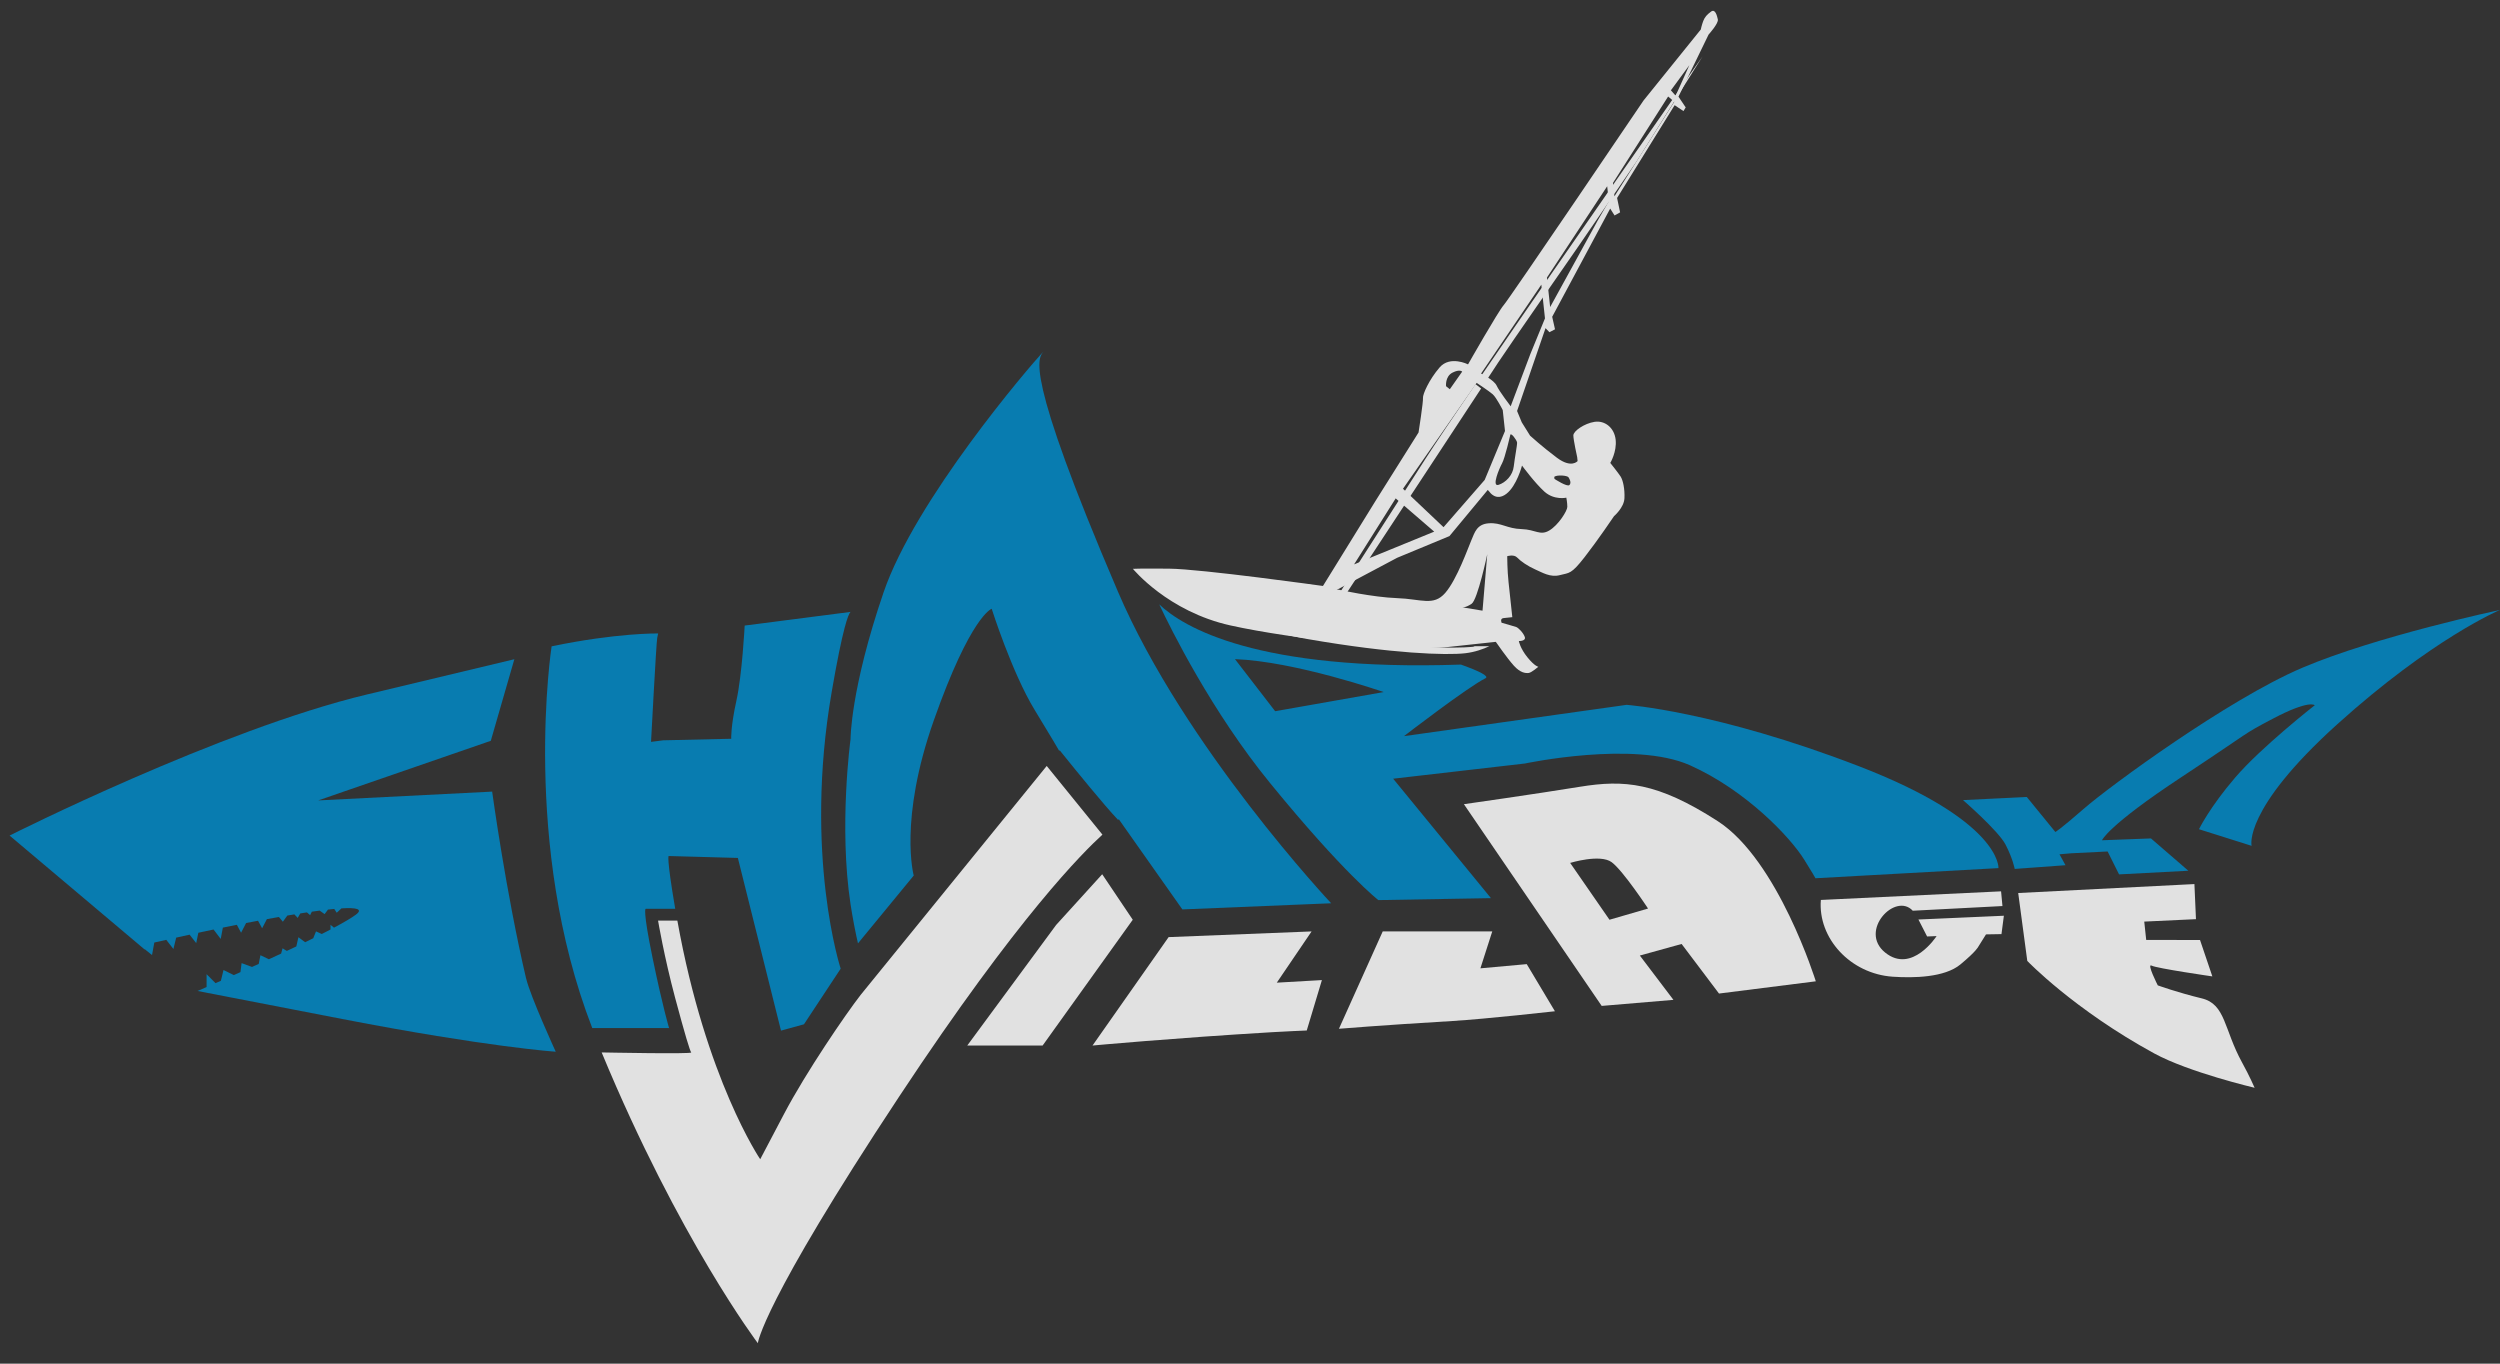 <?xml version="1.0" encoding="UTF-8" standalone="no"?>
<!-- Created with Inkscape (http://www.inkscape.org/) -->

<svg
   xmlns:dc="http://purl.org/dc/elements/1.1/"
   xmlns:cc="http://creativecommons.org/ns#"
   xmlns:rdf="http://www.w3.org/1999/02/22-rdf-syntax-ns#"
   xmlns:svg="http://www.w3.org/2000/svg"
   xmlns="http://www.w3.org/2000/svg"
   xmlns:sodipodi="http://sodipodi.sourceforge.net/DTD/sodipodi-0.dtd"
   xmlns:inkscape="http://www.inkscape.org/namespaces/inkscape"
   width="440"
   height="240"
   viewBox="0 0 440 240"
   id="svg2"
   version="1.1"
   inkscape:version="0.91 r13725"
   sodipodi:docname="sharkvillage.pl-logotype-v02.svg">
  <rect x="0" y="0" width="440" height="240" fill="#333333" stroke="none"/>
  <defs
     id="defs4">
    <clipPath
       clipPathUnits="userSpaceOnUse"
       id="clipPath66">
      <path
         d="m 3521.56,1356.35 c -1.54,-0.61 -2.65,-1.05 -2.65,-1.05 0,0 -92.2,-11.4 -278.72,24.87 -186.5,36.26 -322.23,91.19 -322.23,91.19 0,0 123.29,-73.59 284.93,-101.56 161.64,-27.98 264.24,-31.08 300.48,-26.94 18.86,2.17 34.96,8.17 46.25,13.49 l -28.06,0 z"
         id="path68"
         inkscape:connector-curvature="0" />
    </clipPath>
    <linearGradient
       x1="0"
       y1="0"
       x2="1"
       y2="0"
       gradientUnits="userSpaceOnUse"
       gradientTransform="matrix(889.851,0,0,-889.851,2917.96,1406.37)"
       spreadMethod="pad"
       id="linearGradient70">
      <stop
         style="stop-opacity:1;stop-color:#7bd3dd"
         offset="0"
         id="stop72" />
      <stop
         style="stop-opacity:1;stop-color:#51ade5"
         offset="1"
         id="stop74" />
    </linearGradient>
    <clipPath
       clipPathUnits="userSpaceOnUse"
       id="clipPath66-9">
      <path
         d="m 3521.56,1356.35 c -1.54,-0.61 -2.65,-1.05 -2.65,-1.05 0,0 -92.2,-11.4 -278.72,24.87 -186.5,36.26 -322.23,91.19 -322.23,91.19 0,0 123.29,-73.59 284.93,-101.56 161.64,-27.98 264.24,-31.08 300.48,-26.94 18.86,2.17 34.96,8.17 46.25,13.49 l -28.06,0 z"
         id="path68-7"
         inkscape:connector-curvature="0" />
    </clipPath>
    <clipPath
       clipPathUnits="userSpaceOnUse"
       id="clipPath66-9-5">
      <path
         d="m 3521.56,1356.35 c -1.54,-0.61 -2.65,-1.05 -2.65,-1.05 0,0 -92.2,-11.4 -278.72,24.87 -186.5,36.26 -322.23,91.19 -322.23,91.19 0,0 123.29,-73.59 284.93,-101.56 161.64,-27.98 264.24,-31.08 300.48,-26.94 18.86,2.17 34.96,8.17 46.25,13.49 l -28.06,0 z"
         id="path68-7-3"
         inkscape:connector-curvature="0" />
    </clipPath>
    <linearGradient
       x1="0"
       y1="0"
       x2="1"
       y2="0"
       gradientUnits="userSpaceOnUse"
       gradientTransform="matrix(889.851,0,0,-889.851,2917.96,1406.37)"
       spreadMethod="pad"
       id="linearGradient70-0">
      <stop
         style="stop-opacity:1;stop-color:#7bd3dd"
         offset="0"
         id="stop72-3" />
      <stop
         style="stop-opacity:1;stop-color:#51ade5"
         offset="1"
         id="stop74-9" />
    </linearGradient>
    <clipPath
       clipPathUnits="userSpaceOnUse"
       id="clipPath66-9-5-3">
      <path
         d="m 3521.56,1356.35 c -1.54,-0.61 -2.65,-1.05 -2.65,-1.05 0,0 -92.2,-11.4 -278.72,24.87 -186.5,36.26 -322.23,91.19 -322.23,91.19 0,0 123.29,-73.59 284.93,-101.56 161.64,-27.98 264.24,-31.08 300.48,-26.94 18.86,2.17 34.96,8.17 46.25,13.49 l -28.06,0 z"
         id="path68-7-3-3"
         inkscape:connector-curvature="0" />
    </clipPath>
    <linearGradient
       x1="0"
       y1="0"
       x2="1"
       y2="0"
       gradientUnits="userSpaceOnUse"
       gradientTransform="matrix(889.851,0,0,-889.851,2917.96,1406.37)"
       spreadMethod="pad"
       id="linearGradient70-0-8">
      <stop
         style="stop-opacity:1;stop-color:#7bd3dd"
         offset="0"
         id="stop72-3-7" />
      <stop
         style="stop-opacity:1;stop-color:#51ade5"
         offset="1"
         id="stop74-9-2" />
    </linearGradient>
    <clipPath
       clipPathUnits="userSpaceOnUse"
       id="clipPath66-9-5-2">
      <path
         d="m 3521.56,1356.35 c -1.54,-0.61 -2.65,-1.05 -2.65,-1.05 0,0 -92.2,-11.4 -278.72,24.87 -186.5,36.26 -322.23,91.19 -322.23,91.19 0,0 123.29,-73.59 284.93,-101.56 161.64,-27.98 264.24,-31.08 300.48,-26.94 18.86,2.17 34.96,8.17 46.25,13.49 l -28.06,0 z"
         id="path68-7-3-2"
         inkscape:connector-curvature="0" />
    </clipPath>
    <linearGradient
       x1="0"
       y1="0"
       x2="1"
       y2="0"
       gradientUnits="userSpaceOnUse"
       gradientTransform="matrix(889.851,0,0,-889.851,2917.96,1406.37)"
       spreadMethod="pad"
       id="linearGradient70-0-5">
      <stop
         style="stop-opacity:1;stop-color:#7bd3dd"
         offset="0"
         id="stop72-3-3" />
      <stop
         style="stop-opacity:1;stop-color:#51ade5"
         offset="1"
         id="stop74-9-28" />
    </linearGradient>
    <clipPath
       clipPathUnits="userSpaceOnUse"
       id="clipPath66-9-5-3-8">
      <path
         d="m 3521.56,1356.35 c -1.54,-0.61 -2.65,-1.05 -2.65,-1.05 0,0 -92.2,-11.4 -278.72,24.87 -186.5,36.26 -322.23,91.19 -322.23,91.19 0,0 123.29,-73.59 284.93,-101.56 161.64,-27.98 264.24,-31.08 300.48,-26.94 18.86,2.17 34.96,8.17 46.25,13.49 l -28.06,0 z"
         id="path68-7-3-3-7"
         inkscape:connector-curvature="0" />
    </clipPath>
    <linearGradient
       x1="0"
       y1="0"
       x2="1"
       y2="0"
       gradientUnits="userSpaceOnUse"
       gradientTransform="matrix(889.851,0,0,-889.851,2917.96,1406.37)"
       spreadMethod="pad"
       id="linearGradient70-0-8-4">
      <stop
         style="stop-opacity:1;stop-color:#7bd3dd"
         offset="0"
         id="stop72-3-7-4" />
      <stop
         style="stop-opacity:1;stop-color:#51ade5"
         offset="1"
         id="stop74-9-2-5" />
    </linearGradient>
    <clipPath
       clipPathUnits="userSpaceOnUse"
       id="clipPath66-9-5-3-2">
      <path
         d="m 3521.56,1356.35 c -1.54,-0.61 -2.65,-1.05 -2.65,-1.05 0,0 -92.2,-11.4 -278.72,24.87 -186.5,36.26 -322.23,91.19 -322.23,91.19 0,0 123.29,-73.59 284.93,-101.56 161.64,-27.98 264.24,-31.08 300.48,-26.94 18.86,2.17 34.96,8.17 46.25,13.49 l -28.06,0 z"
         id="path68-7-3-3-3"
         inkscape:connector-curvature="0" />
    </clipPath>
    <clipPath
       clipPathUnits="userSpaceOnUse"
       id="clipPath66-9-5-3-6">
      <path
         d="m 3521.56,1356.35 c -1.54,-0.61 -2.65,-1.05 -2.65,-1.05 0,0 -92.2,-11.4 -278.72,24.87 -186.5,36.26 -322.23,91.19 -322.23,91.19 0,0 123.29,-73.59 284.93,-101.56 161.64,-27.98 264.24,-31.08 300.48,-26.94 18.86,2.17 34.96,8.17 46.25,13.49 l -28.06,0 z"
         id="path68-7-3-3-6"
         inkscape:connector-curvature="0" />
    </clipPath>
    <clipPath
       clipPathUnits="userSpaceOnUse"
       id="clipPath66-9-5-2-2">
      <path
         d="m 3521.56,1356.35 c -1.54,-0.61 -2.65,-1.05 -2.65,-1.05 0,0 -92.2,-11.4 -278.72,24.87 -186.5,36.26 -322.23,91.19 -322.23,91.19 0,0 123.29,-73.59 284.93,-101.56 161.64,-27.98 264.24,-31.08 300.48,-26.94 18.86,2.17 34.96,8.17 46.25,13.49 l -28.06,0 z"
         id="path68-7-3-2-5"
         inkscape:connector-curvature="0" />
    </clipPath>
    <clipPath
       clipPathUnits="userSpaceOnUse"
       id="clipPath66-9-5-2-2-0">
      <path
         d="m 3521.56,1356.35 c -1.54,-0.61 -2.65,-1.05 -2.65,-1.05 0,0 -92.2,-11.4 -278.72,24.87 -186.5,36.26 -322.23,91.19 -322.23,91.19 0,0 123.29,-73.59 284.93,-101.56 161.64,-27.98 264.24,-31.08 300.48,-26.94 18.86,2.17 34.96,8.17 46.25,13.49 l -28.06,0 z"
         id="path68-7-3-2-5-4"
         inkscape:connector-curvature="0" />
    </clipPath>
    <clipPath
       clipPathUnits="userSpaceOnUse"
       id="clipPath66-9-5-2-2-4">
      <path
         d="m 3521.56,1356.35 c -1.54,-0.61 -2.65,-1.05 -2.65,-1.05 0,0 -92.2,-11.4 -278.72,24.87 -186.5,36.26 -322.23,91.19 -322.23,91.19 0,0 123.29,-73.59 284.93,-101.56 161.64,-27.98 264.24,-31.08 300.48,-26.94 18.86,2.17 34.96,8.17 46.25,13.49 l -28.06,0 z"
         id="path68-7-3-2-5-7"
         inkscape:connector-curvature="0" />
    </clipPath>
    <clipPath
       clipPathUnits="userSpaceOnUse"
       id="clipPath66-9-5-2-2-4-8">
      <path
         d="m 3521.56,1356.35 c -1.54,-0.61 -2.65,-1.05 -2.65,-1.05 0,0 -92.2,-11.4 -278.72,24.87 -186.5,36.26 -322.23,91.19 -322.23,91.19 0,0 123.29,-73.59 284.93,-101.56 161.64,-27.98 264.24,-31.08 300.48,-26.94 18.86,2.17 34.96,8.17 46.25,13.49 l -28.06,0 z"
         id="path68-7-3-2-5-7-4"
         inkscape:connector-curvature="0" />
    </clipPath>
    <clipPath
       clipPathUnits="userSpaceOnUse"
       id="clipPath66-9-5-2-2-4-4">
      <path
         d="m 3521.56,1356.35 c -1.54,-0.61 -2.65,-1.05 -2.65,-1.05 0,0 -92.2,-11.4 -278.72,24.87 -186.5,36.26 -322.23,91.19 -322.23,91.19 0,0 123.29,-73.59 284.93,-101.56 161.64,-27.98 264.24,-31.08 300.48,-26.94 18.86,2.17 34.96,8.17 46.25,13.49 l -28.06,0 z"
         id="path68-7-3-2-5-7-8"
         inkscape:connector-curvature="0" />
    </clipPath>
  </defs>
  <sodipodi:namedview
     id="base"
     pagecolor="#a0a0a0"
     bordercolor="#666666"
     borderopacity="1.0"
     inkscape:pageopacity="0"
     inkscape:pageshadow="2"
     inkscape:zoom="0.9899494928776661"
     inkscape:cx="107.6746365435234"
     inkscape:cy="177.1220519468019"
     inkscape:document-units="px"
     inkscape:current-layer="layer1"
     showgrid="false"
     inkscape:window-width="1920"
     inkscape:window-height="1051"
     inkscape:window-x="0"
     inkscape:window-y="1080"
     inkscape:window-maximized="1"
     fit-margin-top="0"
     fit-margin-left="0"
     fit-margin-right="0"
     fit-margin-bottom="0"
     units="px" />
  <g
     inkscape:label="Layer 1"
     inkscape:groupmode="layer"
     id="layer1"
     transform="translate(5391.402,1200.486)">
    <g
       id="g4331"
       style="opacity:0.85">
      <path
         inkscape:connector-curvature="0"
         id="path20-9-1-6-1"
         style="fill:#464648;fill-opacity:1;fill-rule:nonzero;stroke:none"
         d="m -5071.88,-1045.913 -0.023,0 c 0,0 0.071,0.099 0.023,0" />
      <path
         inkscape:connector-curvature="0"
         id="path60-0-8-3-3"
         style="fill:#ffffff;fill-opacity:1;fill-rule:nonzero;stroke:none"
         d="m -5096.487,-1183.64 -0.835,-0.95 3.245,-4.42 -2.41,5.37 z m -10.771,17.702 -0.256,-2.36 9.703,-15.2 1.085,0.922 -10.533,16.638 z m -2.921,4.213 -8.397,15.282 -0.559,-5.199 10.598,-16.063 0.285,2.655 -1.927,3.325 z m -11.909,23.626 -3.435,9.117 c 0,0 -2.017,-2.638 -2.468,-3.627 -0.45,-0.994 -2.743,-2.131 -2.743,-2.131 l 10.608,-15.64 0.64,5.926 -2.604,6.354 z m -1.439,19.555 c 0,0 2.235,3.05 3.956,4.597 1.73,1.537 3.842,1.052 3.842,1.052 0,0 0.185,0.931 0.175,1.63 -0.014,0.69 -1.561,3.197 -3.187,4.153 -1.631,0.955 -2.356,-0.175 -4.877,-0.255 -2.521,-0.069 -3.589,-1.174 -5.74,-1.022 -2.15,0.145 -2.505,1.659 -3.062,2.926 -0.556,1.271 -2.54,6.945 -4.621,9.332 -2.079,2.387 -4.213,1.06 -8.47,0.917 -4.26,-0.149 -10.296,-1.488 -10.296,-1.488 l -0.341,0.041 10.647,-5.656 9.201,-3.815 6.744,-8.126 0.292,0.318 c 0,0 1.142,1.78 2.984,0.367 1.836,-1.411 2.753,-4.972 2.753,-4.972 z m 8.19,2.071 c 0.209,0.343 0.538,0.969 0.149,1.357 -0.392,0.387 -2.63,-1.085 -2.63,-1.085 l -0.04,-0.359 c 0.475,-0.397 2.312,-0.25 2.521,0.087 z m -15.141,23.465 -3.53,-0.584 c 0,0 0.54,0.09 1.607,-0.623 1.065,-0.715 2.756,-8.726 2.756,-8.726 l -0.833,9.933 z m -15.285,-19.76 6.78,5.852 -14.097,5.762 7.317,-11.614 z m 20.177,-11.182 c 0.114,-0.457 1.142,0.917 1.187,1.344 0.046,0.426 -0.406,2.642 -0.582,4.217 -0.177,1.578 -1.424,2.841 -2.683,3.238 -1.255,0.394 0.125,-2.871 0.629,-3.793 0.509,-0.924 1.449,-5.006 1.449,-5.006 z m -5.922,-9.146 c 0,0 2.145,1.415 2.813,1.993 0.666,0.576 1.775,2.791 1.775,2.791 l 0.397,3.684 -3.574,8.611 -7.24,8.314 -7.138,-6.76 12.968,-18.633 z m -4.264,-1.803 c 1.313,-0.665 1.713,-0.179 1.713,-0.179 l -2.175,3.097 -0.664,-0.533 c 0,0 -0.185,-1.71 1.127,-2.384 z m 46.712,-62.171 c -0.159,-0.691 -0.465,-1.906 -1.19,-1.378 -0.72,0.531 -1.106,0.949 -1.38,1.655 -0.267,0.705 -0.435,1.504 -0.435,1.504 l -10.061,12.473 c 0,0 -23.696,35.007 -24.624,36.03 -0.928,1.023 -6.277,10.43 -6.277,10.43 0,0 -3.161,-1.605 -5.009,0.544 -1.846,2.146 -2.994,4.74 -2.922,5.379 0.067,0.645 -0.778,6.061 -0.778,6.061 l -7.536,11.986 -7.739,12.527 -1.551,2.504 c 0,0 -21.494,-3.006 -27.084,-3.045 -5.591,-0.05 -6.363,0.03 -6.363,0.03 0,0 6.139,7.523 17.184,9.966 11.046,2.444 31.147,4.559 38.081,3.813 6.932,-0.75 8.603,-0.931 8.603,-0.931 0,0 1.998,2.899 3.18,4.199 1.179,1.303 2.093,1.335 2.603,1.281 0.518,-0.059 1.703,-1.094 1.703,-1.094 0,0 -0.614,-0.058 -1.909,-1.652 -1.297,-1.594 -1.522,-2.873 -1.522,-2.873 0,0 1.298,0.033 1.049,-0.715 -0.258,-0.752 -1.129,-1.609 -1.491,-1.748 -0.359,-0.133 -2.588,-0.758 -2.588,-0.758 0,0 -0.347,-0.744 0.341,-0.818 0.686,-0.069 1.54,-0.163 1.54,-0.163 0,0 -0.44,-4.108 -0.662,-6.158 -0.226,-2.063 -0.233,-4.572 -0.233,-4.572 0,0 1.17,-0.385 1.756,0.242 0.589,0.632 1.895,1.529 3.17,2.085 1.272,0.556 2.666,1.445 4.348,1.002 1.684,-0.437 1.98,-0.128 4.337,-3.153 2.358,-3.023 5.192,-7.23 5.192,-7.23 0,0 1.747,-1.482 1.829,-3.139 0.08,-1.65 -0.257,-3.175 -0.671,-3.826 -0.417,-0.647 -1.821,-2.399 -1.821,-2.399 0,0 1.175,-1.945 0.946,-4.083 -0.236,-2.142 -1.931,-3.43 -3.721,-3.147 -1.787,0.277 -3.719,1.613 -3.726,2.39 0,0.779 0.675,3.824 0.675,3.824 l 0.073,0.687 c 0,0 -1.068,1.328 -3.612,-0.563 -2.542,-1.892 -4.748,-3.902 -4.748,-3.902 l -1.47,-2.355 -0.82,-1.99 5.006,-14.58 0.687,0.715 0.982,-0.512 -0.496,-2.202 10.208,-19.047 0.768,1.215 0.975,-0.548 -0.528,-2.532 10.128,-16.331 1.551,1.042 0.395,-0.649 -1.273,-1.897 5.297,-10.918 c 0,0 1.794,-1.985 1.633,-2.674" />
      <path
         inkscape:connector-curvature="0"
         id="path42-5-1-0-1"
         style="fill:#ffffff;fill-opacity:1;fill-rule:nonzero;stroke:none"
         d="M -5385.372,-1052.235 c -0.223,0.114 38.447,-17.521 52.249,-21.028 13.803,-3.506 18.294,-4.711 18.294,-4.711 0,0 -43.782,16.946 -50.06,20.268 -2.429,1.281 -8.381,4.654 -8.71,4.654" />
      <path
         inkscape:connector-curvature="0"
         id="path44-5-7-9-6"
         style="fill:#ffffff;fill-opacity:1;fill-rule:nonzero;stroke:none"
         d="m -5335.121,-1055.244 28.018,-0.99 c 0,0 3.776,26.294 6.159,31.964 2.384,5.668 2.959,7.557 2.959,7.557 0,0 -6.493,-12.653 -10.024,-24.481 -3.531,-11.835 -3.531,-11.835 -3.531,-11.835 0,0 -21.609,-1.97 -23.581,-2.215" />
      <path
         inkscape:connector-curvature="0"
         id="path46-9-0-5-5"
         style="fill:#ffffff;fill-opacity:1;fill-rule:nonzero;stroke:none"
         d="m -5277.256,-1085.643 -1.205,18.95 15.778,-0.493 -19.171,2.795" />
      <path
         inkscape:connector-curvature="0"
         id="path48-3-6-20-9"
         style="fill:#ffffff;fill-opacity:1;fill-rule:nonzero;stroke:none"
         d="m -5178.585,-1063.186 0.074,0 c -1.598,-2.287 -3.906,-5.592 -7.166,-10.3 -17.087,-24.643 -24.317,-58.328 -24.317,-58.328 0,0 -6.245,6.739 -15.28,20.376 -9.041,13.639 -9.041,17.555 -9.041,17.555 7.398,-14.646 20.706,-28.566 20.706,-28.566 0,0 -2.075,-5.079 8.836,20.537 9.333,21.923 22.563,35.317 26.19,38.727" />
      <path
         inkscape:connector-curvature="0"
         id="path50-8-4-6-9"
         style="fill:#ffffff;fill-opacity:1;fill-rule:nonzero;stroke:none"
         d="m -5175.238,-1082.887 7.882,10.39 19.799,-4.105 -20.621,6.32" />
      <path
         inkscape:connector-curvature="0"
         id="path54-1-8-1-3"
         style="fill:#ffffff;fill-opacity:1;fill-rule:nonzero;stroke:none"
         d="M -5096.786,-1069.434 c 0,0 11.503,5.261 16.022,9.862 4.517,4.599 9.385,11.786 9.385,11.786 l 26.353,-1.601 -24.565,-0.409 c 0,0 -9.449,-14.788 -27.195,-19.637" />
      <path
         inkscape:connector-curvature="0"
         id="path56-5-6-6-4"
         style="fill:#ffffff;fill-opacity:1;fill-rule:nonzero;stroke:none"
         d="m -4962.711,-1088.766 c -3.366,0.66 -11.173,3.123 -20.786,6.246 -9.612,3.123 -17.054,8.709 -17.054,8.709 15.758,-9.461 34.063,-12.735 34.063,-12.735 0,0 -1.32,0.163 -11.584,9.283 -6.058,5.376 -10.525,10.542 -13.189,13.887 l 0.086,0 c 1.076,-1.222 2.535,-2.81 4.558,-4.918 7.476,-7.785 27.279,-21.125 27.279,-21.125 0,0 0,0 -3.372,0.653" />
      <g
         style="fill:#ffffff"
         transform="matrix(0.092,0,0,-0.092,-5455.835,-961.972)"
         id="g62-0-3-17-6">
        <g
           style="fill:#ffffff"
           clip-path="url(#clipPath66-9-5-2-2)"
           id="g64-2-8-9-9">
          <path
             inkscape:connector-curvature="0"
             id="path76-1-3-3-9"
             style="fill:#ffffff;fill-opacity:1;fill-rule:nonzero;stroke:none"
             d="m 3521.56,1356.35 c -1.54,-0.61 -2.65,-1.05 -2.65,-1.05 0,0 -92.2,-11.4 -278.72,24.87 -186.5,36.26 -322.23,91.19 -322.23,91.19 0,0 123.29,-73.59 284.93,-101.56 161.64,-27.98 264.24,-31.08 300.48,-26.94 18.86,2.17 34.96,8.17 46.25,13.49 l -28.06,0" />
        </g>
      </g>
      <path
         inkscape:connector-curvature="0"
         id="path78-9-4-8-5"
         style="fill:#ffffff;fill-opacity:1;fill-rule:nonzero;stroke:none"
         d="M -5131.71,-1132.877 c -3.869,5.679 -7.045,10.401 -8.87,13.234 -8.795,13.674 -15.297,23.905 -15.297,23.905 l 1.242,0 c 0,0 16.808,-25.559 23.913,-36.373 l -0.988,-0.766" />
      <path
         inkscape:connector-curvature="0"
         id="path80-5-1-2-8"
         style="fill:#ffffff;fill-opacity:1;fill-rule:nonzero;stroke:none"
         d="m -5130.764,-1134.264 0.995,0.701 c 1.125,-1.71 1.882,-2.867 2.097,-3.195 1.433,-2.199 13.864,-20.08 13.864,-20.08 l 10.423,-15.202 11.619,-18.502 c 0,0 -24.092,34.45 -38.998,56.277" />
      <path
         sodipodi:nodetypes="ccccccccccccc"
         inkscape:connector-curvature="0"
         id="path30-0-5-0-8-3"
         style="fill:#ffffff;fill-opacity:1;fill-rule:nonzero;stroke:none"
         d="m -5207.179,-1065.678 -32.747,40.293 c -2.62,3.366 -9.613,13.6 -13.465,20.917 -2.786,5.29 -4.213,8.009 -4.213,8.009 0,0 -9.558,-14.031 -14.584,-42.006 l -3.397,0 c 0,0 1.062,6.328 2.997,13.567 1.751,6.532 2.594,9.316 2.838,9.641 0.241,0.318 -15.379,0.004 -15.759,0 13.567,32.742 27.488,51.178 27.488,51.178 0,0 0.591,-6.689 24.926,-43.495 21.063,-31.865 32.462,-43.041 35.721,-46.017 l -9.805,-12.086" />
      <g
         transform="matrix(0.843,0,0,0.843,-841.868,-797.606)"
         id="g7348-7-1"
         style="">
        <path
           d="m -5166.724,-295.389 -9.617,10.588 -18.555,25.175 15.734,0 18.82,-26.264 -6.381,-9.499"
           style="fill:#ffffff;fill-opacity:1;fill-rule:nonzero;stroke:none"
           id="path28-4-6-2-0-8-4"
           inkscape:connector-curvature="0" />
        <path
           d="m -5120.853,-273.292 -9.417,0.538 7.264,-10.697 -29.849,1.187 -15.89,22.638 c 0,0 16.858,-1.564 37.534,-2.788 4.756,-0.287 4.525,-0.205 7.194,-0.353 l 3.165,-10.525"
           style="fill:#ffffff;fill-opacity:1;fill-rule:nonzero;stroke:none"
           id="path32-2-2-3-9-6-4"
           inkscape:connector-curvature="0" />
        <path
           d="m -5108.154,-283.451 22.867,0 -2.473,7.703 9.672,-0.875 5.885,9.84 c 0,0 -14.205,1.598 -21.466,2.037 -15.169,0.909 -23.628,1.619 -23.628,1.619"
           style="fill:#ffffff;fill-opacity:1;fill-rule:nonzero;stroke:none"
           id="path34-1-1-4-6-1-8"
           inkscape:connector-curvature="0" />
        <path
           d="m -5060.812,-285.89 -8.209,-11.865 c 0,0 6.271,-1.923 8.668,-0.149 2.39,1.775 7.59,9.676 7.59,9.676 l -8.05,2.338 z m 22.862,15.41 20.213,-2.556 c 0,0 -7.847,-25.301 -20.483,-33.444 -12.644,-8.143 -19.525,-8.677 -28.781,-7.17 -9.255,1.509 -24.205,3.635 -24.205,3.635 l 28.766,42.115 14.979,-1.263 -7.013,-9.252 8.721,-2.417 7.805,10.352"
           style="fill:#ffffff;fill-opacity:1;fill-rule:nonzero;stroke:none"
           id="path36-1-1-4-1-9-7"
           inkscape:connector-curvature="0" />
        <path
           d="m -4982.204,-282.833 3.231,-0.056 0.5,-3.837 -17.84,0.788 1.814,3.543 1.98,-0.081 c 0,0 -5.143,7.97 -10.741,3.437 -5.596,-4.531 2.127,-12.668 5.766,-8.732 l 18.725,-0.975 -0.287,-3.072 -37.625,1.797 c -0.654,7.99 6.17,15.421 14.994,16.025 4.34,0.295 10.855,0.19 14.162,-2.579 3.314,-2.752 3.699,-3.66 3.699,-3.66"
           style="fill:#ffffff;fill-opacity:1;fill-rule:nonzero;stroke:none"
           id="path38-2-3-0-4-8-8"
           inkscape:connector-curvature="0" />
        <path
           d="m -4973.585,-277.29 c 0,0 9.752,10.173 26.518,19.318 7.225,3.937 20.944,7.166 20.944,7.166 0,0 -1.04,-2.416 -2.626,-5.294 -3.81,-6.929 -3.404,-12.166 -8.411,-13.374 -5.016,-1.208 -9.181,-2.716 -9.181,-2.716 0,0 -2.391,-4.698 -1.281,-4.119 1.111,0.581 12.675,2.248 12.675,2.248 l -2.575,-7.601 -11.236,-0.012 -0.408,-3.829 10.798,-0.507 -0.324,-7.327 -36.789,1.867"
           style="fill:#ffffff;fill-opacity:1;fill-rule:nonzero;stroke:none"
           id="path40-9-7-9-6-1-4"
           inkscape:connector-curvature="0" />
      </g>
      <path
         inkscape:connector-curvature="0"
         id="path14-3-4-6-6-6"
         style="fill:#0088c6;fill-opacity:1;fill-rule:nonzero;stroke:none"
         d="m -5194.655,-1096.384 c -16.828,-39.283 -13.914,-41.045 -13.109,-42.232 -2.528,2.708 -22.568,26.098 -28.134,42.4 -5.843,17.096 -5.81,25.845 -5.81,25.845 0,0 -2.081,15.359 0,29.02 0.376,2.488 0.972,5.506 1.312,6.896 l 9.813,-11.936 c 0,0 -2.68,-9.723 3.543,-27.335 6.51,-18.427 10.176,-19.618 10.176,-19.618 0,0 3.574,11.259 7.55,17.781 3.247,5.338 4.095,6.806 4.302,7.168 l 0.149,0 c 3.015,3.747 7.83,9.656 10.113,12.067 0.047,0.051 0.072,0.081 0.12,0.134 l 0,0.015 c 0.08,-0.067 0.139,-0.119 0.139,-0.119 l 11.188,15.868 26.19,-1.082 c 0,0 -25.798,-27.444 -37.542,-54.872" />
      <path
         inkscape:connector-curvature="0"
         id="path16-6-2-2-1-32"
         style="fill:#0088c6;fill-opacity:1;fill-rule:nonzero;stroke:none"
         d="m -5273.644,-1019.549 c 0,0 -1.078,-3.517 -2.914,-12.396 -1.754,-8.493 -1.216,-8.587 -1.216,-8.587 l 5.214,0 c -0.016,-0.106 -0.037,-0.22 -0.054,-0.322 -1.513,-8.907 -1.104,-8.971 -1.104,-8.971 l 12.18,0.336 7.592,30.393 4.041,-1.112 6.464,-9.792 c 0,0 -6.535,-19.985 -1.585,-48.683 1.979,-11.494 2.941,-13.736 3.319,-14.109 l -18.631,2.404 c 0,0 -0.448,8.695 -1.461,13.245 -1.006,4.553 -0.906,6.68 -0.906,6.68 l -11.962,0.27 -2.151,0.277 c 0,0 0.921,-17.5 1.087,-18.288 0.167,-0.795 0.167,-0.795 0.167,-0.795 0,0 -7.343,-0.117 -18.753,2.268 0,0 -5.379,34.815 7.151,67.18 l 13.523,0" />
      <path
         inkscape:connector-curvature="0"
         id="path18-6-7-4-1-4"
         style="fill:#0088c6;fill-opacity:1;fill-rule:nonzero;stroke:none"
         d="m -5298.811,-1028.286 c -3.55,-15.121 -5.97,-32.876 -5.97,-32.876 l -30.616,1.55 30.375,-10.491 4.146,-14.359 c 0,0 0,0 -25.93,6.201 -25.933,6.197 -62.911,24.836 -62.911,24.836 l 23.77,20.047 0.029,-0.042 1.273,1.026 0.4,-2.207 c 0.454,-0.102 1.121,-0.249 2.104,-0.47 l 1.259,1.609 0.49,-1.999 c 0.683,-0.15 1.467,-0.326 2.358,-0.522 l 1.165,1.489 0.374,-1.826 c 0.784,-0.17 1.685,-0.363 2.68,-0.569 l 1.258,1.662 0.376,-1.997 c 0.786,-0.159 1.611,-0.324 2.461,-0.491 l 0.746,1.394 0.886,-1.714 c 0.689,-0.131 1.39,-0.263 2.097,-0.394 l 0.723,1.321 0.836,-1.609 c 0.704,-0.128 1.413,-0.256 2.115,-0.377 l 0.698,0.834 0.784,-1.086 c 0.417,-0.07 0.827,-0.14 1.238,-0.207 l 0.589,0.622 0.457,-0.789 c 0.392,-0.065 0.783,-0.123 1.165,-0.183 l 0.565,0.487 0.302,-0.612 c 0.471,-0.066 0.927,-0.131 1.371,-0.189 l 0.877,0.619 0.592,-0.797 c 0.385,-0.044 0.752,-0.081 1.103,-0.115 l 0.436,0.667 0.834,-0.768 c 2.64,-0.163 3.894,0.114 2.504,1.13 -0.807,0.594 -2.166,1.382 -3.819,2.263 l -0.614,-0.501 0,0.829 c -0.486,0.254 -1.009,0.52 -1.537,0.788 l -1.012,-0.461 -0.489,1.209 c -0.47,0.231 -0.936,0.459 -1.422,0.696 l -1.188,-0.874 -0.368,1.62 c -0.554,0.264 -1.113,0.526 -1.675,0.79 l -0.75,-0.463 -0.249,0.931 c -0.723,0.338 -1.441,0.67 -2.157,0.996 l -1.486,-0.711 -0.305,1.531 c -0.397,0.178 -0.795,0.361 -1.181,0.535 l -1.83,-0.671 -0.201,1.582 c -0.408,0.186 -0.781,0.349 -1.166,0.521 l -1.817,-0.889 -0.464,1.898 c -0.332,0.146 -0.637,0.282 -0.937,0.411 l -1.576,-1.577 0,2.264 c -0.98,0.428 -1.598,0.691 -1.598,0.691 0,0 0,0 25.493,4.936 25.495,4.94 37.557,5.757 37.557,5.757 0,0 -4.473,-9.748 -5.214,-12.909" />
      <path
         inkscape:connector-curvature="0"
         id="path22-1-4-8-8-74"
         style="fill:#0088c6;fill-opacity:1;fill-rule:nonzero;stroke:none"
         d="m -5166.973,-1075.312 -7.072,-9.165 c 10.611,0.385 26.164,5.795 26.164,5.795 l -19.092,3.37 z m 102.716,9.67 c -25.159,-9.695 -40.867,-10.79 -40.867,-10.79 l -39.178,5.507 c 0,0 11.261,-8.671 14.338,-10.181 0.715,-0.35 -1.022,-1.241 -4.313,-2.413 -35.909,1.225 -48.862,-6.569 -53.102,-10.596 2.058,4.367 9.24,18.871 19.541,31.487 12.987,15.907 19.025,20.561 19.025,20.561 l 19.819,-0.344 -17.211,-21.022 23.207,-2.678 c 0,0 19.194,-4.078 29.034,0.315 9.832,4.398 17.641,12.639 20.102,16.606 1.513,2.441 1.905,3.117 1.981,3.278 l 32.211,-1.786 c 0,0 0.574,-8.247 -24.588,-17.944" />
      <path
         inkscape:connector-curvature="0"
         id="path24-3-1-6-7-7"
         style="fill:#0088c6;fill-opacity:1;fill-rule:nonzero;stroke:none"
         d="m -5045.911,-1059.669 c 0,0 6.22,5.391 7.484,7.831 1.269,2.439 1.616,4.284 1.616,4.284 l 8.936,-0.654 -1.055,-1.92 2.075,-0.181 6.393,-0.315 2.014,4.031 12.196,-0.642 -6.577,-5.688 -8.623,0.323 c 0,0 0.956,-2.522 13.978,-11.112 13.026,-8.599 10.43,-7.295 16.096,-10.284 6.453,-3.401 7.374,-2.368 7.374,-2.368 0,0 -9.409,7.361 -14.026,12.75 -4.483,5.227 -6.354,9.071 -6.354,9.071 l 9.264,2.923 c 0,0 -1.612,-6.322 15.033,-21.357 16.798,-15.166 28.684,-20.163 28.684,-20.163 0,0 -21.672,4.597 -34.813,10.188 -13.13,5.593 -34.003,20.944 -38.322,24.71 -4.387,3.825 -5.122,4.185 -5.122,4.185 l -5.024,-6.16" />
    </g>
  </g>
</svg>

